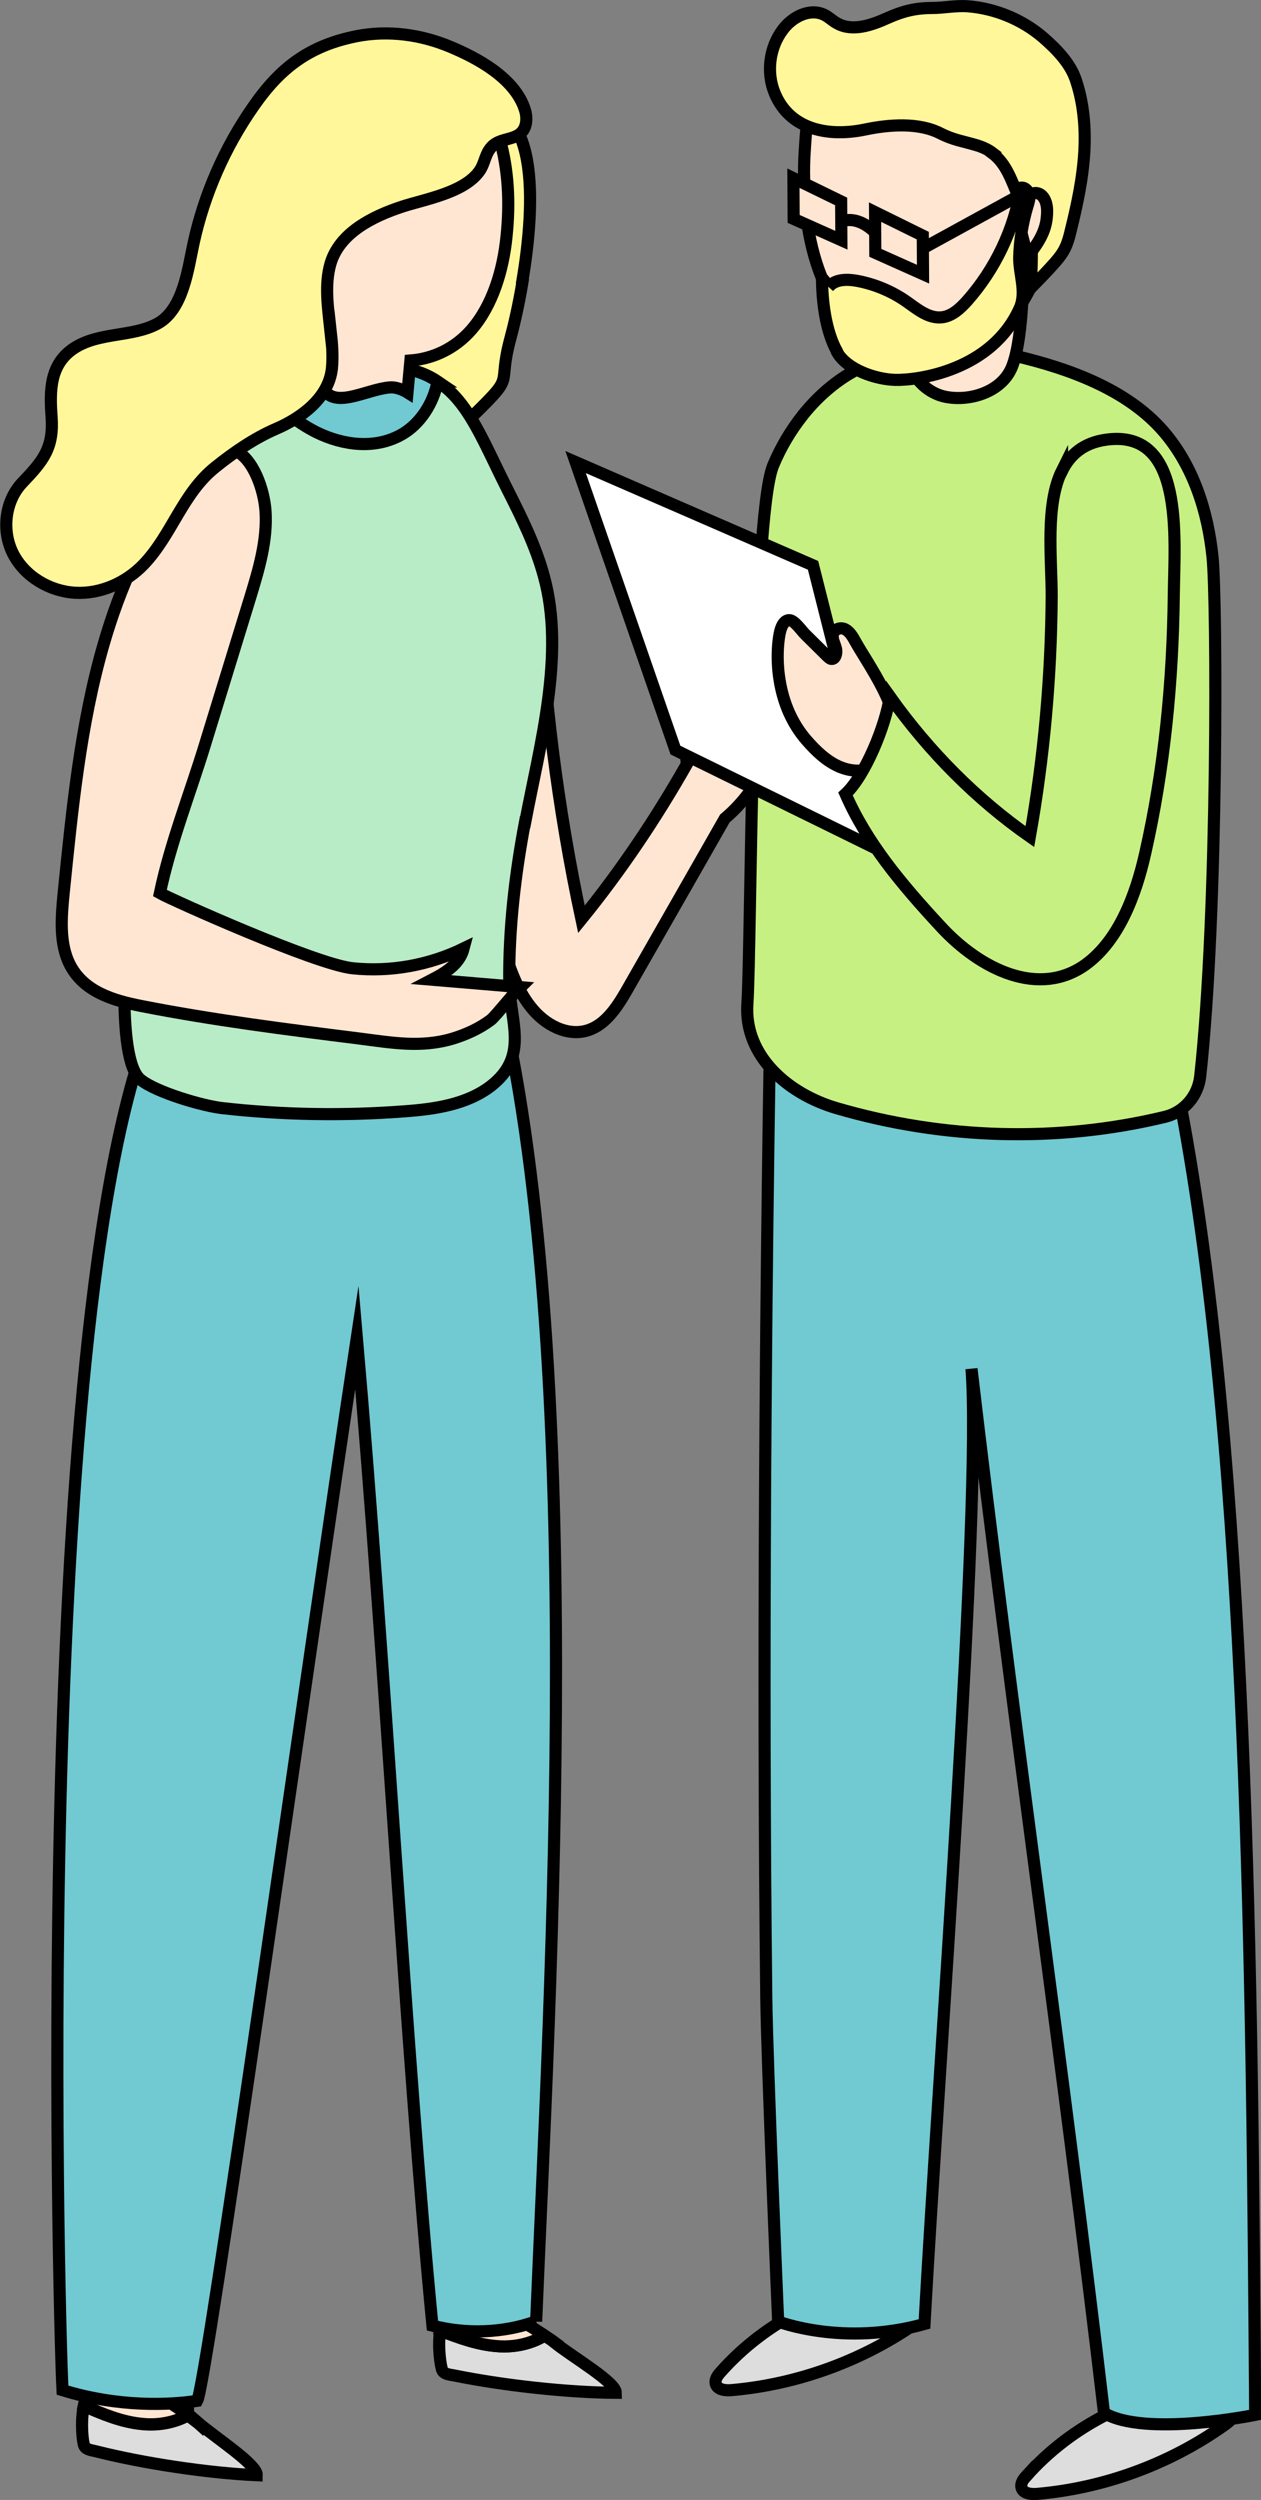 <?xml version="1.0" encoding="UTF-8"?>
<svg id="_レイヤー_2" data-name="レイヤー 2" xmlns="http://www.w3.org/2000/svg" viewBox="0 0 52.05 103.12">
  <rect x="0" y="0" width="52.05" height="103.12" fill="#808080" stroke="none"/>
  <defs>
    <style>
      .cls-1 {
        fill: #b8ecc6;
      }

      .cls-1, .cls-2, .cls-3, .cls-4, .cls-5, .cls-6, .cls-7 {
        stroke: #000;
        stroke-miterlimit: 10;
        stroke-width: .5px;
      }

      .cls-2 {
        fill: #c7f082;
      }

      .cls-8 {
        isolation: isolate;
      }

      .cls-3 {
        fill: #71c9d2;
      }

      .cls-4 {
        fill: #fff;
      }

      .cls-5 {
        fill: #ffe6d2;
      }

      .cls-6 {
        fill: #ddd;
      }

      .cls-7 {
        fill: #fff799;
      }
    </style>
  </defs>
  <g id="_レイヤー_1-2" data-name="レイヤー 1">
    <g>
      <g>
        <path class="cls-6" d="M22.88,96.61c-.13-.1-.27-.18-.4-.27-.55.34-1.23.48-1.88.44-.84-.05-1.64-.34-2.43-.65-.11.66.02,1.51.09,1.65.09.17.34.17.52.21,1.97.4,4.63.7,6.64.71,0-.44-1.78-1.47-2.54-2.08Z"/>
        <path class="cls-5" d="M22.48,96.34c-.59-.41-1.21-.76-1.9-.99-.62-.21-1.33-.24-1.95,0-.27.1-.4.42-.47.78.79.31,1.59.6,2.43.65.65.04,1.33-.1,1.88-.44Z"/>
      </g>
      <g>
        <path class="cls-6" d="M8.15,99.92c-.12-.11-.26-.19-.39-.29-.56.31-1.25.43-1.9.36-.84-.08-1.63-.41-2.4-.75-.14.66-.05,1.51.02,1.65.08.17.33.18.51.23,1.95.49,4.6.89,6.61.98.02-.44-1.71-1.55-2.45-2.19Z"/>
        <path class="cls-5" d="M7.76,99.63c-.57-.44-1.17-.81-1.85-1.07-.61-.23-1.32-.3-1.95-.09-.27.09-.42.4-.5.76.77.34,1.56.67,2.4.75.65.07,1.33-.05,1.9-.36Z"/>
      </g>
      <path class="cls-5" d="M32.23,27.38c-.04-.3-.16-.67-.42-.68-.13,0-.25.08-.36.17-.97.8-1.79,1.83-2.42,3,.15-.53.17-1.1.05-1.64-.6.93-.86,2.14-.73,3.29-1.29,2.27-2.74,4.42-4.35,6.4-.98-4.58-1.57-9.27-1.77-13.99l-2.46,4.7c-.32,3.48.02,7.05.99,10.37.28.97.63,1.95,1.26,2.67s1.58,1.13,2.4.77c.7-.3,1.16-1.07,1.57-1.8,1.31-2.29,2.62-4.58,3.93-6.88.63-.53,1.18-1.21,1.57-2,.66-1.3.92-2.88.73-4.38Z"/>
      <path class="cls-3" d="M22.13,95.76c.57-13.7,2.17-40.03-1.66-55.38H7.21c-6.06,9-4.78,55.38-4.63,58.21,2.29.71,4.43.62,5.56.44.39-.69,4.41-29.44,6.59-43.87,1.19,13.69,2.03,29.52,3.12,40.77,1.75.45,3.31.18,4.28-.18Z"/>
      <path class="cls-7" d="M21.57,11.61c-.17,1.03-.38,1.9-.5,2.34-.57,2.11.28,1.41-1.55,3.2-1.56,1.53-3.81.41-5.58-.07-.53-.14-1.07-.31-1.51-.69-.44-.37-.76-1.01-.66-1.63.07-.46.34-.84.58-1.22.54-.86.93-1.85,1.13-2.9.22-1.14.24-2.36.69-3.41.57-1.31,1.76-2.13,2.99-2.42.66-.16,1.35-.17,2-.32,3.18-.73,2.93,3.98,2.4,7.11Z"/>
      <g>
        <path class="cls-1" d="M21.67,33.91c-.41,2.16-.67,4.4-.65,6.61.02,1.6.84,3.03-.75,4.27-1,.77-2.32.96-3.57,1.05-2.5.19-5.02.15-7.51-.13-.82-.09-2.73-.65-3.38-1.17-2.08-1.64,1.22-21.25,1.99-24.39.49-2,1.67-3.26,3.14-4.01,1.38-.72,3.01-.98,4.54-1.02,1.13-.03,1.95.19,2.6.63,1.27.83,1.86,2.45,2.87,4.45.58,1.15,1.16,2.31,1.5,3.57.89,3.2-.17,6.97-.77,10.14Z"/>
        <path class="cls-3" d="M18.06,15.74c-.17.91-.73,1.75-1.46,2.17-1.09.63-2.42.47-3.54-.08-.79-.4-1.52-.98-2.13-1.7,1.38-.72,3.01-.98,4.54-1.02,1.13-.03,1.95.19,2.6.63Z"/>
      </g>
      <g>
        <path class="cls-6" d="M42.37,102.12c-.13.14-.26.32-.2.51.08.23.39.26.64.24,2.76-.24,5.46-1.23,7.72-2.83.27-.19.55-.45.51-.77-.03-.24-.24-.42-.47-.49-.23-.07-.48-.05-.72-.03-1.49.14-2.82.16-4.16.84-1.25.63-2.39,1.49-3.32,2.54Z"/>
        <path class="cls-6" d="M35.52,94.63c-.83.1-1.64.27-2.45.67-1.25.63-2.39,1.49-3.32,2.54-.13.14-.26.32-.2.51.08.23.39.26.64.24,2.76-.24,5.46-1.23,7.72-2.83.01,0,.03-.02.04-.03-.8-.4-1.61-.76-2.43-1.09Z"/>
        <path class="cls-3" d="M31.8,41.69c-.2,11.97-.33,27.19-.17,40.72.03,2.64.49,13.35.49,13.35,0,0,2.68,1.04,6.04.1.57-10.36,2.37-33.87,1.94-39.4,1.66,14.12,3.81,28.95,5.47,43.07,1.69,1.01,6.24.08,6.24.08-.13-18.05-.27-39.15-3.07-54l-16.93-3.92Z"/>
        <path class="cls-2" d="M33.15,17.11c-.51.64-.93,1.35-1.24,2.1-.9,2.19-.9,19.82-1.06,22.19-.15,2.17,1.7,3.73,3.68,4.31,4.42,1.29,9.1,1.43,13.55.36.79-.19,1.37-.86,1.46-1.67.75-6.81.69-19.65.51-21.41-.19-1.88-.79-3.77-2.03-5.2-1.5-1.73-3.91-2.59-6.07-3.1-2.13-.51-4.21-.51-6.22.38-1.02.45-1.89,1.18-2.59,2.05Z"/>
        <g>
          <path class="cls-5" d="M37.63,14.13c-.4,1.02.43,2.05,1.41,2.24,1.02.2,2.34-.22,2.74-1.26.49-1.27.46-4.03.49-5.42l-4.64,4.44Z"/>
          <path class="cls-5" d="M33.26,8.67c.17,1.7.7,3.39,1.72,4.56,1.36,1.56,3.5,1.92,5.23,1.08,1.73-.84,2.6-2.6,3.16-4.78.34-1.32.56-2.69.52-4.06-.03-1.15-.1-2.51-1.22-3.12-.41-.23-.87-.35-1.33-.45-1.36-.31-2.78-.49-4.15-.25-1.28.22-2.84.93-3.51,2.12-.37.66-.41,1.67-.46,2.41-.06.83-.03,1.66.05,2.48Z"/>
          <path class="cls-7" d="M40.96,6.32c.59.44.8,1.15,1.11,1.87.25.55.43,1.06.5,1.67.04.34.02,1.89-.07,2.07.36-.37.72-.73,1.06-1.12.38-.43.5-.72.63-1.27.27-1.09.51-2.2.57-3.33.05-.99-.04-1.99-.36-2.93-.23-.68-.8-1.26-1.34-1.73-.86-.74-1.97-1.2-3.1-1.29-.51-.04-1,.07-1.49.07-.68,0-1.2.13-1.83.41-.66.3-1.46.58-2.09.22-.19-.1-.34-.26-.53-.35-.6-.29-1.33.09-1.72.63-.55.74-.67,1.77-.32,2.61.64,1.54,2.27,1.8,3.74,1.49.96-.2,2.19-.3,3.09.16.55.28.93.32,1.53.5.25.08.46.18.63.31Z"/>
          <path class="cls-5" d="M41.98,8.93c.1-.22.17-.47.31-.67.13-.2.36-.35.57-.28.16.05.27.22.32.4.05.18.05.38.03.57-.06.77-.56,1.3-.79,1.66l-.43-1.68Z"/>
          <g>
            <g>
              <polygon class="cls-5" points="32.75 7.35 34.72 8.31 34.73 9.91 32.76 9.03 32.75 7.35"/>
              <polygon class="cls-5" points="36.12 8.75 38.09 9.72 38.1 11.31 36.13 10.43 36.12 8.75"/>
            </g>
            <line class="cls-5" x1="38.1" y1="10.24" x2="42.26" y2="7.96"/>
            <path class="cls-5" d="M34.73,9.14s.57-.3,1.33.39"/>
          </g>
          <path class="cls-7" d="M34.55,14.52c.4.72,1.58,1.13,2.41,1.15.91.02,3.97-.37,5.13-2.96.3-.67-.04-1.42-.02-2.12.02-.7.14-1.41.34-2.08.05-.16.1-.32.07-.48-.03-.16-.17-.31-.34-.29-.28,1.72-1.06,3.36-2.22,4.67-.29.32-.63.64-1.06.68-.54.05-1-.34-1.44-.65-.6-.42-1.29-.71-2.01-.85-.42-.08-.93-.09-1.2.24.01-.01-.25-.34-.28-.37,0,.89.13,2.16.62,3.04Z"/>
        </g>
        <g class="cls-8">
          <polygon class="cls-4" points="33.56 23.32 36.56 35.2 27.88 30.94 23.76 19.06 33.56 23.32"/>
        </g>
        <path class="cls-5" d="M35.81,27.3c-.19-.31-.37-.6-.5-.83-.11-.2-.23-.41-.42-.51-.19-.1-.45-.02-.51.21-.04.19.07.37.12.56.06.18-.01.47-.18.45-.06,0-.11-.06-.16-.1-.3-.3-.61-.6-.91-.9-.16-.15-.46-.61-.68-.6-.36.02-.42.7-.45,1.01-.04.49-.02.99.06,1.47.15.94.52,1.79,1.1,2.46.39.45.82.86,1.33,1.09.51.23,1.11.26,1.59-.04,1.54-.98.44-2.9-.39-4.27Z"/>
        <path class="cls-2" d="M43.84,19.4c-.7,1.4-.43,3.63-.43,5.19-.02,3.33-.32,6.66-.9,9.92-2.19-1.53-4.15-3.49-5.78-5.78-.17,1.19-1.02,3.27-1.83,4.02.87,1.99,2.27,3.68,3.93,5.47,1.65,1.79,4.07,2.95,5.99,1.56,1.34-.98,2.05-2.8,2.45-4.58.79-3.48,1.14-7.07,1.18-10.66.03-2.39.45-6.88-2.82-6.4-.9.13-1.46.61-1.79,1.28Z"/>
      </g>
      <path class="cls-5" d="M20.62,5.71c-.34-1.15-.74-2.45-1.7-2.92-2.06-1.01-5.49-.75-6.59,1.94-.7,1.71-.45,3.9.01,5.73.21.82.47,1.56.83,2.2-.08,1.23-.14,2.58.11,3.23.42,1.08,1.8.17,2.81.09.35-.03.73.21.73.21l.12-1.32c.93-.07,1.84-.49,2.52-1.27.86-.99,1.31-2.43,1.45-3.87.14-1.35.08-2.73-.29-4.02Z"/>
      <path class="cls-5" d="M21.49,40.72c-1.22-.1-2.44-.21-3.66-.31.54-.28,1.14-.63,1.31-1.29-1.44.7-3.03.98-4.58.82-1.51-.15-7.5-2.84-7.96-3.1.43-2.05,1.24-4.1,1.85-6.09.63-2.04,1.25-4.07,1.88-6.11.35-1.15.71-2.34.63-3.56-.06-.87-.5-2.18-1.28-2.51-.98-.41-1.65.7-2.29,1.53-1.43,1.86-2.44,4.14-3.12,6.5-.95,3.29-1.29,6.77-1.64,10.22-.1,1.01-.19,2.11.26,2.98.58,1.12,1.81,1.47,2.91,1.69,3,.59,6.02.97,9.05,1.35,1.32.17,2.54.39,3.84,0,.55-.17,1.09-.41,1.57-.77.19-.14,1.14-1.35,1.22-1.34Z"/>
      <path class="cls-7" d="M13.65,13.64c.06.53.1,1.06.05,1.56-.13,1.21-1.26,2.04-2.31,2.49-.88.38-1.73.96-2.49,1.57-1.37,1.09-1.79,2.78-2.97,4.02-.73.76-1.78,1.23-2.83,1.17-1.05-.06-2.08-.67-2.56-1.61-.48-.94-.34-2.18.39-2.94.85-.89,1.29-1.42,1.2-2.7-.08-1.08-.08-2.18.93-2.84,1.03-.67,2.41-.45,3.44-1.01,1.07-.58,1.26-2.27,1.49-3.32.44-2.02,1.29-3.95,2.47-5.64,1.12-1.61,2.31-2.51,4.27-2.9,1.3-.25,2.65-.07,3.88.45,1.05.44,2.65,1.27,3.06,2.6.09.29.08.64-.1.87-.28.37-.87.28-1.22.59-.34.31-.32.73-.57,1.07-.64.88-2.21,1.14-3.17,1.45-1.25.41-2.6,1.09-2.97,2.36-.25.87-.1,1.83,0,2.78Z"/>
    </g>
  </g>
</svg>